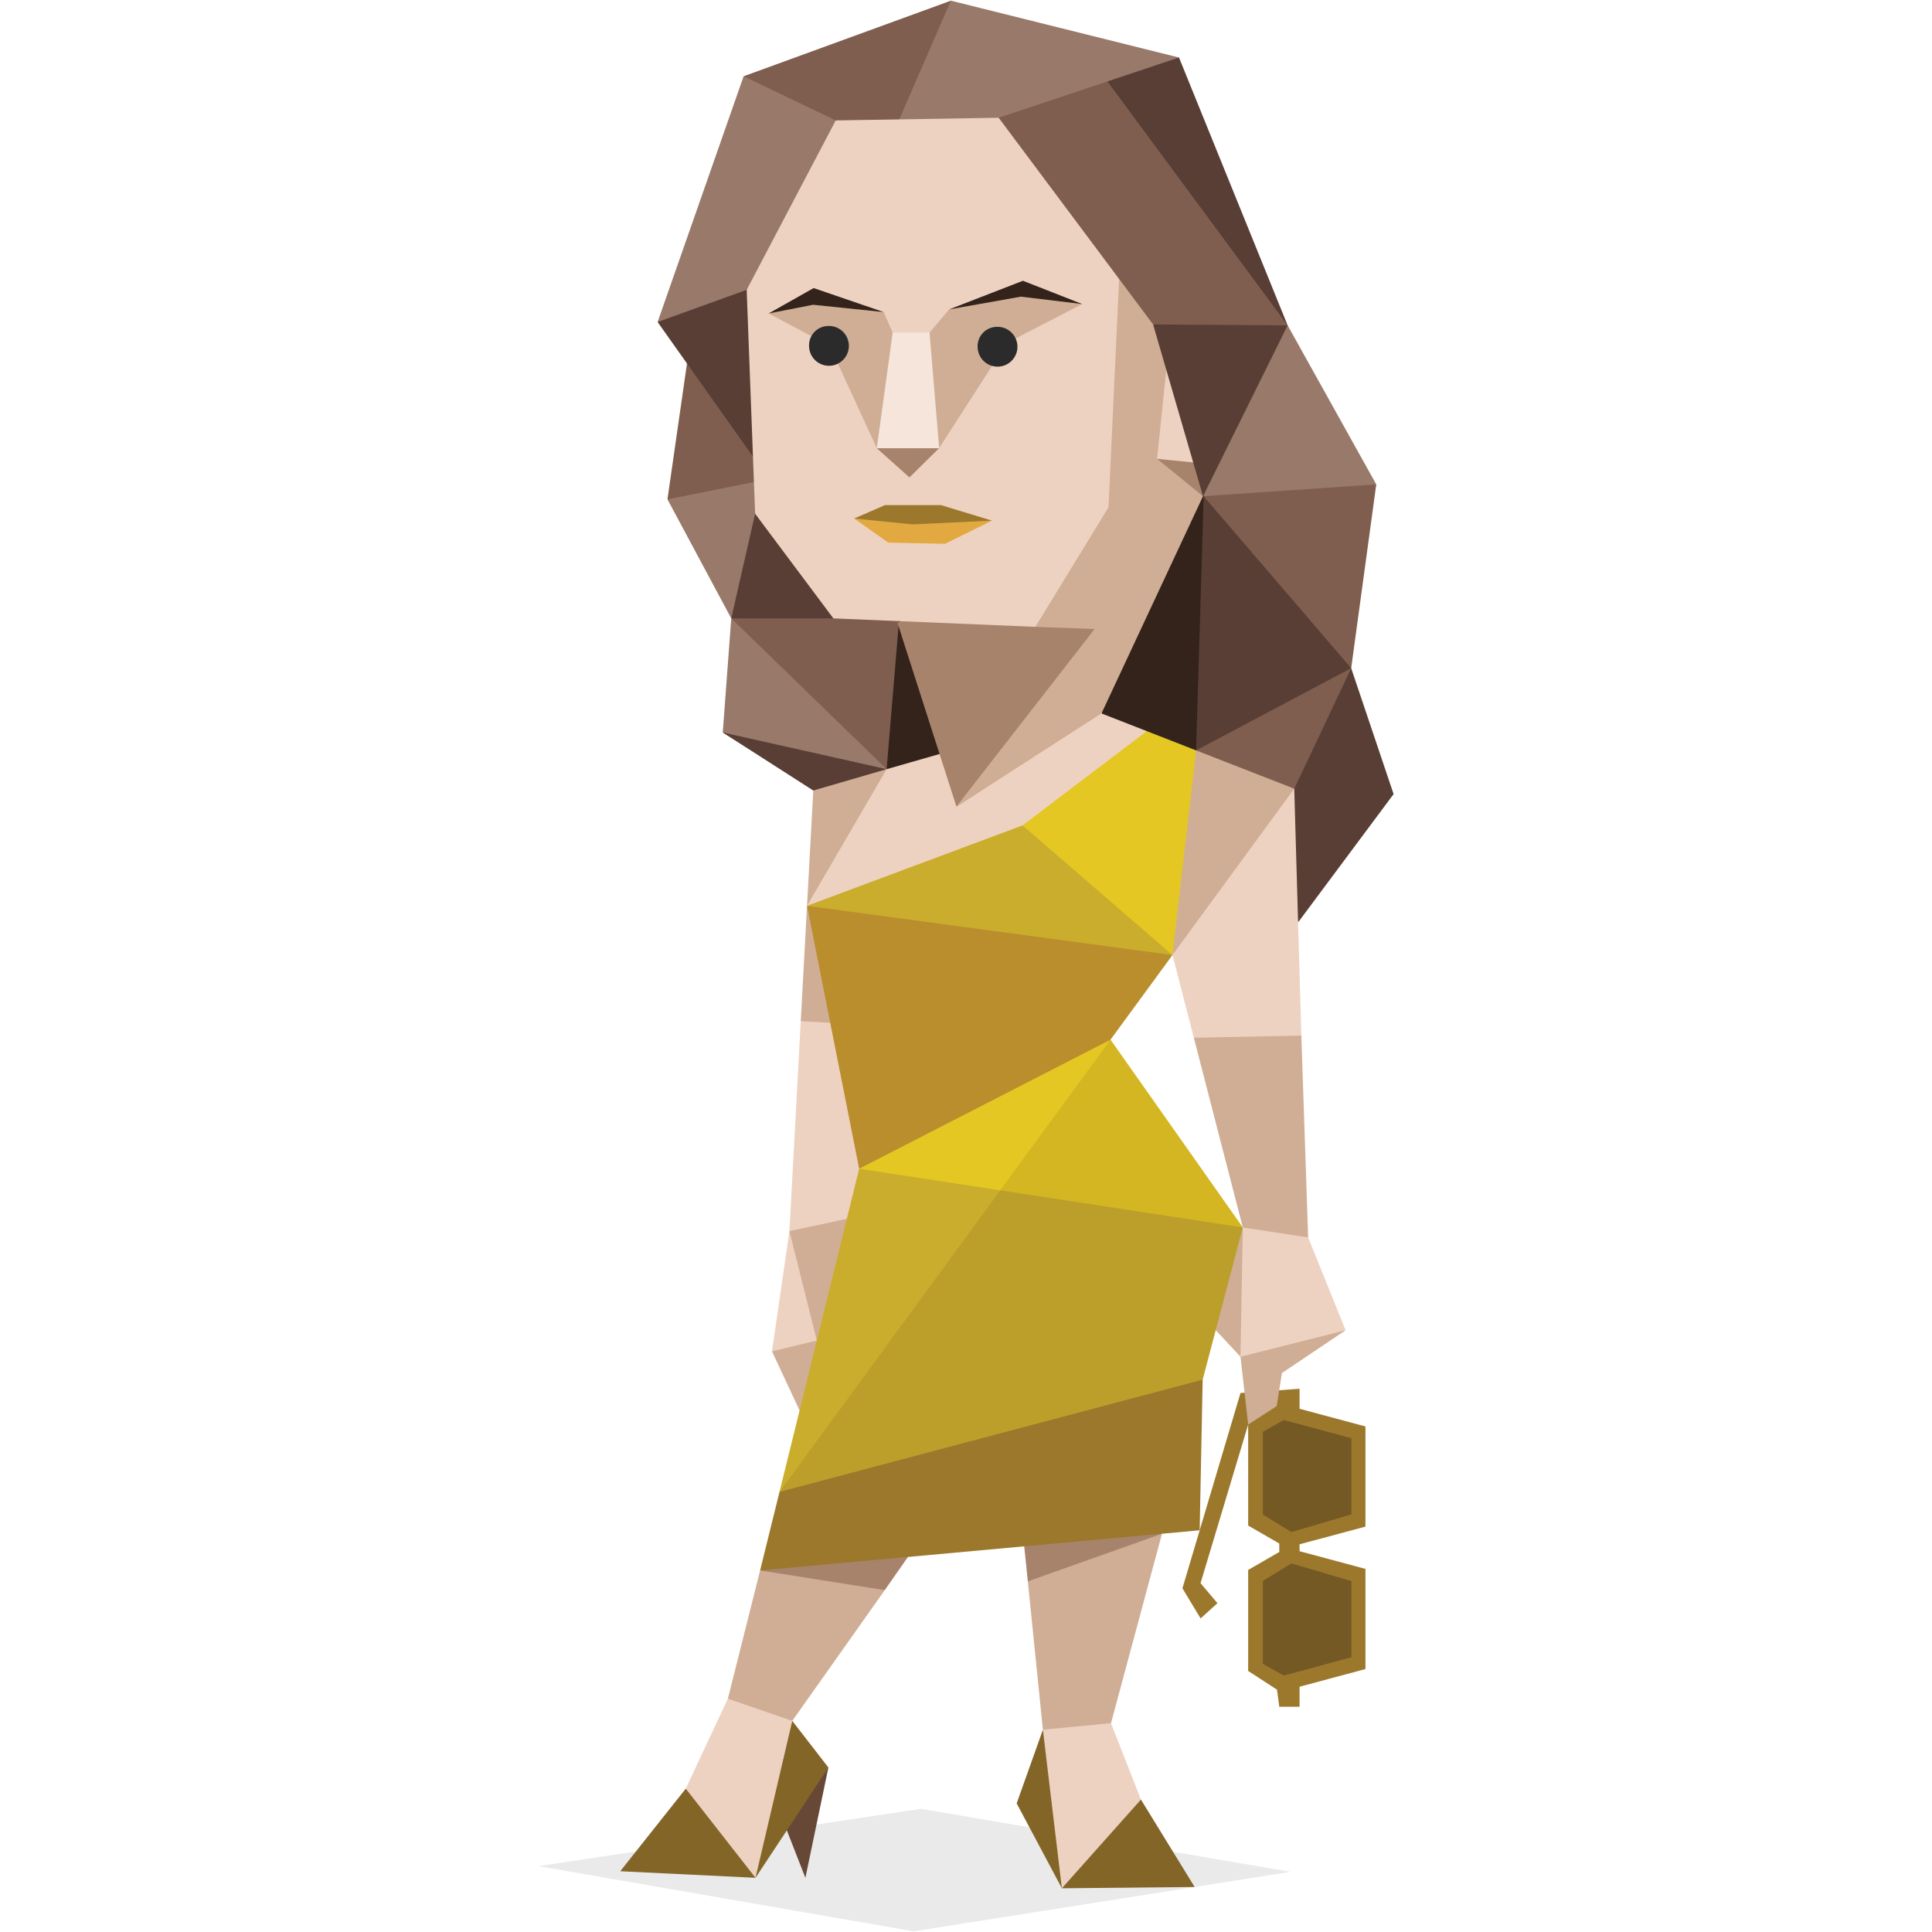 <svg id="Layer_1" data-name="Layer 1" xmlns="http://www.w3.org/2000/svg" viewBox="0 0 400 400"><defs><style>.cls-1,.cls-17{fill:#2b2b2b;}.cls-1,.cls-10,.cls-11,.cls-12,.cls-13,.cls-14,.cls-15,.cls-16,.cls-17,.cls-18,.cls-19,.cls-2,.cls-3,.cls-4,.cls-5,.cls-6,.cls-7,.cls-8,.cls-9{fill-rule:evenodd;}.cls-1,.cls-16{opacity:0.1;}.cls-2{fill:#674837;}.cls-3{fill:#836528;}.cls-4{fill:#eed2c1;}.cls-5{fill:#d0ae95;}.cls-6{fill:#a8836c;}.cls-7{fill:#98796a;}.cls-8{fill:#593e35;}.cls-9{fill:#805e4f;}.cls-10,.cls-16{fill:#33231b;}.cls-11{fill:#9c782c;}.cls-12{fill:#cbad2d;}.cls-13{fill:#e4c723;}.cls-14{fill:#ba8e2d;}.cls-15{fill:#755924;}.cls-18{fill:#f6e5db;}.cls-19{fill:#e1a940;}</style></defs><title>explorers_ESTP_famous_fictional_fiona_glenanne_burn_notice</title><polygon class="cls-1" points="111.47 386.36 189.19 399.86 267.23 387.54 190.68 374.5 111.47 386.36"/><polygon class="cls-2" points="164.56 368.71 171.51 365.94 166.75 388.79 162.13 376.97 164.56 368.71"/><polygon class="cls-3" points="210.49 373.37 219.85 390.95 247.34 390.68 236.22 372.58 222.38 381.84 215.92 358.12 210.49 373.37"/><polygon class="cls-4" points="219.85 390.95 236.22 372.58 230.02 356.77 226.49 354.28 218.86 355.43 215.92 358.12 219.85 390.95"/><polygon class="cls-5" points="212.8 327.41 215.92 358.12 230.02 356.77 240.58 317.54 233.69 318.16 216.23 323.74 212.8 327.41"/><polygon class="cls-3" points="128.41 387.42 156.42 388.78 171.51 365.94 164.03 356.29 153.56 381.03 141.98 370.32 128.41 387.42"/><polygon class="cls-4" points="150.7 351.7 155.01 349.78 164.01 352.86 164.03 356.29 156.42 388.78 141.98 370.32 150.7 351.7"/><polygon class="cls-5" points="157.37 325.15 150.7 351.7 164.03 356.29 183.18 329.22 178.6 326.68 164.89 325.14 157.37 325.15"/><polygon class="cls-6" points="183.18 329.22 157.37 325.15 166.19 320.32 186.17 316.09 188.97 320.94 183.18 329.22"/><polygon class="cls-6" points="212.8 327.41 212.05 320.1 216.01 316.77 236.77 315.24 240.58 317.54 212.8 327.41"/><polygon class="cls-7" points="149.64 151.65 162.9 159.91 173.58 161.83 183.57 159.25 184.92 149.4 158.6 131.47 151.4 128.03 149.64 151.65"/><polygon class="cls-8" points="183.57 159.25 174.41 166.42 168.38 163.67 149.64 151.65 183.57 159.25"/><polygon class="cls-9" points="190.01 124.45 155.72 123.08 151.4 128.03 183.57 159.25 181.25 164.24 196.02 160.45 198.02 150.48 190.01 124.45"/><polygon class="cls-10" points="195.17 141.22 186.16 128.16 183.57 159.25 196.02 160.45 195.17 141.22"/><polygon class="cls-8" points="157.45 88.87 166.47 108.8 172.54 128.03 151.4 128.03 149.09 113.45 157.45 88.87"/><polygon class="cls-7" points="147.57 94 138.19 103.38 151.4 128.03 156.34 106.36 159.19 99.19 147.57 94"/><polygon class="cls-9" points="142.23 75.26 152.29 75.65 159.19 99.19 138.19 103.38 142.23 75.26"/><polygon class="cls-8" points="136.15 66.67 159.19 99.19 163.86 91.48 158.75 52.1 136.15 66.67"/><polygon class="cls-9" points="196.87 0.14 153.96 15.79 157.59 20.46 189.12 29.9 198.45 8.21 196.87 0.14"/><polygon class="cls-7" points="189.12 29.9 186.19 24.71 196.87 0.14 244.1 11.91 239.24 19.48 189.12 29.9"/><polygon class="cls-8" points="266.59 67.36 256.06 62.59 231.91 28.97 229.28 16.86 244.1 11.91 266.59 67.36"/><polygon class="cls-8" points="247.32 110.47 238.68 79.92 238.73 67.17 250.2 61.4 266.59 67.36 264.71 83.92 247.32 110.47"/><polygon class="cls-7" points="284.94 100.29 275.06 106.73 266.09 107.57 249.07 102.74 266.59 67.36 284.94 100.29"/><polygon class="cls-9" points="254.58 115.79 269.59 135.62 279.75 138.34 284.94 100.29 249.07 102.74 254.58 115.79"/><polygon class="cls-8" points="244.38 161.23 244.23 148.65 245.57 116.94 249.23 102.78 279.75 138.34 274.85 147.12 263.59 155.48 244.38 161.23"/><polygon class="cls-8" points="288.53 164.41 279.75 138.34 263.04 161.37 268.75 190.97 288.53 164.41"/><polygon class="cls-9" points="257.78 164.34 247.64 155.36 279.75 138.34 267.96 163.29 257.78 164.34"/><polygon class="cls-10" points="226.55 137.47 228.05 147.48 229.55 153.48 246.32 162.24 247.64 155.36 249.21 102.56 241.76 104.01 226.55 137.47"/><polygon class="cls-11" points="258.42 345.95 258.42 325.04 264.86 321.32 264.86 319.57 258.42 315.85 258.42 294.94 248.56 327.78 252.06 331.92 248.57 335.08 244.81 328.84 256.83 288.41 269.06 287.53 269.06 291.67 282.7 295.33 282.7 316.07 269.06 319.73 269.06 321.16 282.7 324.82 282.7 345.56 269.06 349.22 269.06 353.36 264.86 353.36 264.39 349.83 258.42 345.95"/><polygon class="cls-4" points="163.44 254.89 159.83 279.78 169.9 280.55 173.32 274.65 163.44 254.89"/><polygon class="cls-5" points="159.83 279.78 169.11 277.54 171.04 284.92 165.54 292.02 159.83 279.78"/><polygon class="cls-5" points="179.4 251.47 171.42 249.57 166.29 251.66 163.44 254.89 169.11 277.54 173.32 274.65 179.4 251.47"/><polygon class="cls-5" points="168.38 163.67 165.79 211.41 168.76 216.12 177.96 216.47 172.56 187.05 185.08 163.26 183.57 159.25 168.38 163.67"/><polygon class="cls-4" points="165.79 211.41 177.15 212.09 182.67 241.05 179.4 251.47 163.44 254.89 165.79 211.41"/><polygon class="cls-11" points="248.38 316.83 157.37 325.15 161.39 308.87 171.12 299.28 240.59 281.49 249 285.64 248.38 316.83"/><polygon class="cls-12" points="257.31 254.13 255.74 267.51 251.7 275.4 249 285.64 161.39 308.87 177.88 241.97 185.86 240.45 251.61 251.09 257.31 254.13"/><polygon class="cls-13" points="229.92 215.25 220.83 214.98 181.3 235.89 177.88 241.97 257.31 254.13 229.92 215.25"/><polygon class="cls-14" points="167.09 187.54 177.88 241.97 229.92 215.25 242.75 197.73 236.79 192.94 177.12 186.48 167.09 187.54"/><polygon class="cls-4" points="183.57 159.25 167.09 187.54 178.3 187.36 215.6 174.16 236.22 157.78 237.43 151.37 228.05 147.71 203.45 159.26 197.01 155.4 183.57 159.25"/><polygon class="cls-12" points="242.75 197.73 167.09 187.54 211.71 170.89 218.93 171.65 238.31 185.72 242.75 197.73"/><polygon class="cls-5" points="267.96 163.29 264.75 174.12 250.47 192.94 242.75 197.73 238.31 185.72 241.92 158.92 247.64 155.36 267.96 163.29"/><polygon class="cls-13" points="237.43 151.37 211.71 170.89 242.75 197.73 247.64 155.36 237.43 151.37"/><polygon class="cls-4" points="242.75 197.73 267.96 163.29 269.43 214.4 265.68 218.78 250.97 219.03 247.17 214.85 242.75 197.73"/><polygon class="cls-5" points="247.17 214.85 269.43 214.4 270.84 256.2 266.82 258.31 261.12 258.31 257.31 254.13 247.17 214.85"/><polygon class="cls-5" points="251.7 275.4 257.31 254.13 259.4 257.74 259.79 274.84 256.83 280.9 251.7 275.4"/><polygon class="cls-5" points="258.42 294.94 256.83 280.9 264.35 275.22 278.6 275.41 265.41 284.28 264.32 291.12 258.42 294.94"/><path class="cls-15" d="M261.46,296.47v17.1l5.9,3.63,12.43-3.66V297.77l-14-3.77-4.37,2.47Zm0,48V327.32l5.9-3.63,12.43,3.66v15.77l-14,3.78Z"/><polygon class="cls-16" points="229.92 215.25 161.39 308.87 249 285.64 257.31 254.13 229.92 215.25"/><polygon class="cls-4" points="256.83 280.9 257.31 254.13 270.84 256.2 278.6 275.41 256.83 280.9"/><polygon class="cls-6" points="198.02 167 219.88 152.84 231.88 125.73 190.22 125.13 185.84 129.04 198.02 167"/><polygon class="cls-5" points="214.36 129.78 226.63 130.23 198.02 167 228.05 147.71 249.07 102.74 243.3 95.37 241.47 76.57 238.73 67.17 227.46 36.38 210.28 112.59 214.36 129.78"/><polygon class="cls-4" points="173.03 24.93 206.76 24.38 223.84 36.67 231.88 53.83 229.5 105.03 214.36 129.78 172.54 128.03 156.34 106.36 154.59 60.01 162.43 36.24 173.03 24.93"/><polygon class="cls-5" points="159.14 64.9 168.45 61.63 182.96 64.61 184.82 68.85 185.94 80.67 181.53 92.8 171.77 71.61 159.14 64.9"/><polygon class="cls-5" points="190.9 82.27 192.45 68.86 196.5 64.06 210.39 60.36 224.07 62.95 208.45 71.02 194.44 92.79 190.9 82.27"/><polygon class="cls-10" points="168.45 59.64 159.14 64.9 168.35 63.1 182.96 64.61 168.45 59.64"/><polygon class="cls-10" points="196.5 64.06 211.36 61.42 224.07 62.95 211.79 58.13 196.5 64.06"/><path class="cls-17" d="M171.33,67.5a4.12,4.12,0,1,1-3.82,4.19A4,4,0,0,1,171.33,67.5Z"/><path class="cls-17" d="M206.23,67.68a4.12,4.12,0,1,1-3.82,4.2A4,4,0,0,1,206.23,67.68Z"/><polygon class="cls-6" points="188.29 98.85 181.53 92.8 194.44 92.79 188.29 98.85"/><polygon class="cls-18" points="181.53 92.8 184.82 68.85 192.45 68.86 194.44 92.79 181.53 92.8"/><polygon class="cls-19" points="183.89 112.34 176.85 107.35 189.67 106.36 205.38 107.79 195.66 112.59 183.89 112.34"/><polygon class="cls-11" points="176.85 107.35 188.95 108.56 205.38 107.79 194.84 104.58 183.21 104.58 176.85 107.35"/><polygon class="cls-6" points="249.07 102.74 239.56 95 244.05 93.21 247.04 95.74 249.07 102.74"/><polygon class="cls-4" points="241.47 76.57 239.56 95 247.04 95.74 241.47 76.57"/><polygon class="cls-7" points="153.96 15.79 173.03 24.93 154.59 60.01 136.15 66.67 153.96 15.79"/><polygon class="cls-9" points="238.73 67.17 266.59 67.36 229.28 16.86 206.76 24.38 238.73 67.17"/></svg>